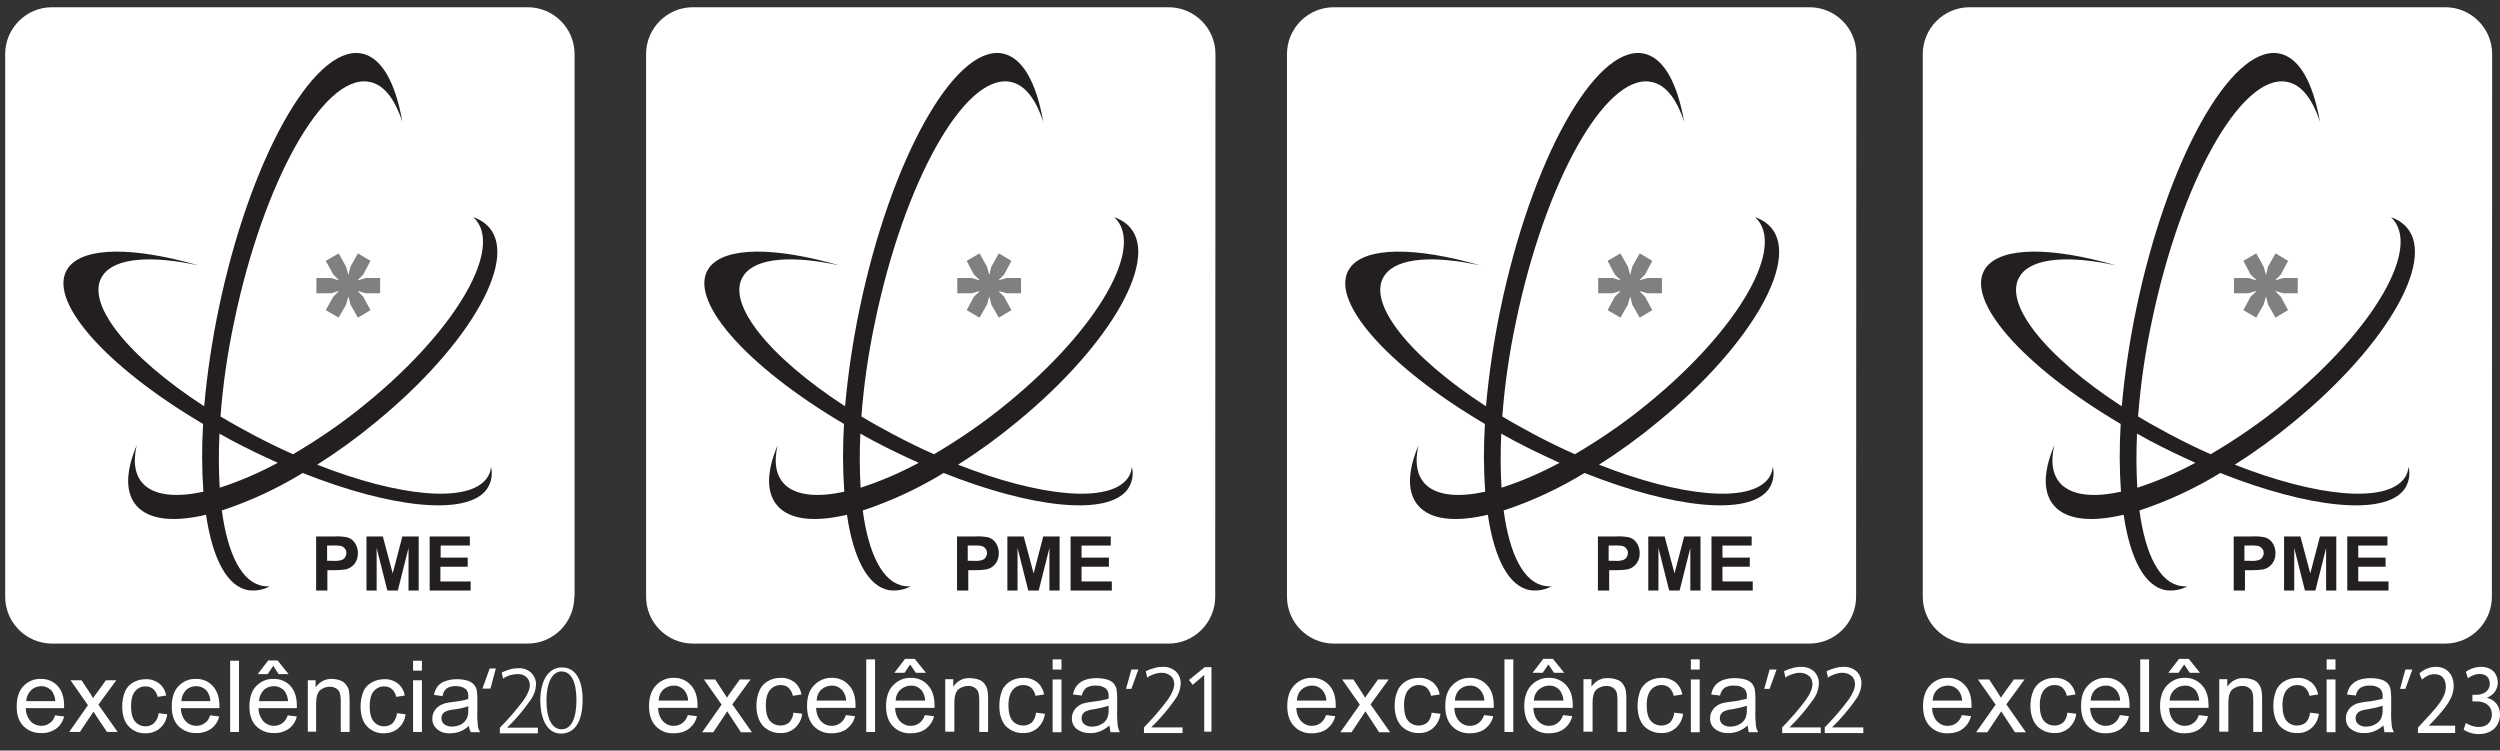 <?xml version="1.0" encoding="UTF-8"?>
<svg id="Layer_1" xmlns="http://www.w3.org/2000/svg" version="1.1" viewBox="0 0 933.452 280.237">
  <rect x="0" y="0" width="933.452" height="280.237" fill="#333333" stroke="none"/>
  <!-- Generator: Adobe Illustrator 29.0.1, SVG Export Plug-In . SVG Version: 2.1.0 Build 192)  -->
  <path d="M453.735,222.801c0,9.6-7.8,17.5-17.4,17.5h-177.6c-9.6,0-17.5-7.8-17.5-17.5h0V20.201c0-9.6,7.8-17.5,17.5-17.5h177.6c9.6,0,17.5,7.8,17.5,17.5l-.1,202.6Z" style="fill: #fff; fill-rule: evenodd;"/>
  <path d="M421.035,178.601c-7,9.5-33.1,6.8-63.3-5.1,7.6-4.8,14.9-10.1,21.9-15.9,35.8-29.3,54.2-62.4,41.2-73.8-1.4-1.2-3-2.1-4.8-2.7,11.7,10.7-5.9,41.6-39.6,69.2-8.7,7.2-18,13.6-27.7,19.3-5-2.2-10.1-4.7-15.2-7.4-4.1-2.2-8.1-4.4-11.9-6.7.9-11.9,2.6-23.7,5.1-35.4,10.8-52,33.2-92.2,50.1-89.6,5.6.8,9.8,6.2,12.7,15-2.6-14.9-7.9-24.4-15.6-25.6-17.8-2.7-41.5,40.1-53,95.5-2.5,12-4.3,24.1-5.4,36.3-28.8-18.7-45.1-39.1-37.7-49.1,4.7-6.4,18.1-7.3,35.6-3.5-23.9-6.9-42.7-7.1-48.6.8-8.6,11.6,13.5,36.7,50.3,58.4-.5,8.4-.5,16.9.1,25.3-9.7,2.1-17.4,1.5-21.8-2.3-3.7-3.3-4.6-8.5-3.1-15-4.4,10.4-4.4,18.8,1,23.6,5,4.4,13.8,4.9,24.9,2.3,2.4,16.4,7.9,27,16,28.2,2.7.3,5.5-.2,7.8-1.5-.8.1-1.6,0-2.4-.1-8-1.2-13.3-11.8-15.5-28.2,10.6-3.5,20.7-8.2,30.2-14,32.9,13.1,61.3,16.2,68.7,6.1,1.7-2.4,2.3-5.5,1.6-8.4-.2,1.6-.7,3.1-1.6,4.3ZM321.335,182.101c-.4-6.7-.4-13.5-.1-20.2,1.6.9,3.1,1.7,4.7,2.6,5.7,3,11.5,5.8,17.1,8.3-6.9,3.7-14.2,6.9-21.7,9.3Z" style="fill: #231f20;"/>
  <polygon points="365.735 118.601 368.535 113.701 369.335 110.801 369.435 110.801 370.135 113.701 372.935 118.601 377.635 115.801 374.935 110.801 372.935 108.801 373.035 108.701 375.835 109.501 381.235 109.501 381.235 103.801 375.835 103.801 373.035 104.601 372.935 104.501 374.935 102.501 377.635 97.401 372.935 94.601 370.135 99.601 369.435 102.501 369.335 102.501 368.535 99.601 365.735 94.601 360.935 97.401 363.635 102.501 365.735 104.501 365.535 104.601 362.835 103.801 357.435 103.801 357.435 109.501 362.835 109.501 365.535 108.701 365.735 108.801 363.635 110.801 360.935 115.801 365.735 118.601" style="fill: gray; fill-rule: evenodd;"/>
  <path d="M357.335,220.501v-20.2h6.6c1.6-.1,3.3,0,4.9.3,1.2.3,2.2,1,2.9,2,.8,1.1,1.2,2.5,1.2,3.9,0,1.1-.2,2.2-.7,3.1-.4.8-1,1.5-1.7,2-.6.5-1.4.8-2.1,1-1.4.2-2.8.3-4.2.3h-2.7v7.6l-4.2-0ZM361.335,203.701v5.7h2.2c1.1.1,2.2,0,3.2-.3.5-.2,1-.5,1.3-1s.5-1,.5-1.6c0-.7-.2-1.3-.7-1.8-.4-.5-1-.8-1.6-.9-1-.1-2-.2-2.9-.1l-2,0Z" style="fill: #231f20;"/>
  <path d="M376.135,220.501v-20.2h6.1l3.7,13.8,3.6-13.8h6.1v20.2h-3.8v-15.9l-4,15.9h-3.9l-4-15.9v15.9h-3.8Z" style="fill: #231f20;"/>
  <path d="M399.735,220.501v-20.2h15v3.4h-10.9v4.5h10.2v3.4h-10.2v5.5h11.3v3.4l-15.4 0Z" style="fill: #231f20;"/>
  <path d="M214.435,222.801c0,9.6-7.8,17.5-17.4,17.5H19.435c-9.6,0-17.5-7.8-17.5-17.5h0V20.201C1.935,10.601,9.735,2.701,19.435,2.701h177.6c9.6,0,17.5,7.8,17.5,17.5v202.6h-.1Z" style="fill: #fff; fill-rule: evenodd;"/>
  <path d="M181.735,178.601c-7,9.5-33.1,6.8-63.3-5.1,7.6-4.8,14.9-10.1,21.9-15.9,35.8-29.3,54.2-62.4,41.2-73.8-1.4-1.2-3-2.1-4.8-2.7,11.7,10.7-5.9,41.6-39.6,69.2-8.7,7.2-18,13.6-27.7,19.3-5-2.2-10.1-4.7-15.2-7.4-4.1-2.2-8.1-4.4-11.9-6.7.9-11.9,2.6-23.7,5.1-35.4,10.8-52,33.2-92.2,50.1-89.6,5.6.8,9.8,6.2,12.7,15-2.6-14.9-7.9-24.4-15.6-25.6-17.8-2.7-41.5,40.1-53,95.5-2.5,12-4.3,24.1-5.4,36.3-28.8-18.7-45.1-39.1-37.7-49.1,4.7-6.4,18.1-7.3,35.6-3.5-23.9-6.9-42.7-7.1-48.6.8-8.6,11.6,13.5,36.7,50.3,58.4-.5,8.4-.5,16.9.1,25.3-9.7,2.1-17.4,1.5-21.8-2.3-3.7-3.3-4.6-8.5-3.1-15-4.4,10.4-4.4,18.8,1,23.6,5,4.4,13.8,4.9,24.9,2.3,2.4,16.4,7.9,27,16,28.2,2.7.3,5.5-.2,7.8-1.5-.8.1-1.6,0-2.4-.1-8-1.2-13.3-11.8-15.5-28.2,10.6-3.5,20.7-8.2,30.2-14,32.9,13.1,61.3,16.2,68.7,6.1,1.7-2.4,2.3-5.5,1.6-8.4-.1,1.6-.7,3.1-1.6,4.3ZM82.035,182.101c-.4-6.7-.4-13.5-.1-20.2,1.6.9,3.1,1.7,4.7,2.6,5.7,3,11.5,5.8,17.1,8.3-6.9,3.7-14.2,6.9-21.7,9.3Z" style="fill: #231f20;"/>
  <polygon points="126.435 118.601 129.235 113.701 130.035 110.801 130.135 110.801 130.835 113.701 133.635 118.601 138.335 115.801 135.635 110.801 133.635 108.801 133.835 108.701 136.535 109.501 141.935 109.501 141.935 103.801 136.535 103.801 133.835 104.601 133.635 104.501 135.635 102.501 138.335 97.401 133.635 94.601 130.835 99.601 130.135 102.501 130.035 102.501 129.235 99.601 126.435 94.601 121.635 97.401 124.435 102.501 126.435 104.501 126.235 104.601 123.635 103.801 118.135 103.801 118.135 109.501 123.635 109.501 126.235 108.701 126.435 108.801 124.435 110.801 121.635 115.801 126.435 118.601" style="fill: gray; fill-rule: evenodd;"/>
  <path d="M118.035,220.501v-20.2h6.6c1.6-.1,3.3,0,4.9.3,1.2.3,2.2,1,2.9,2,.8,1.1,1.2,2.5,1.2,3.9,0,1.1-.2,2.2-.7,3.1-.4.8-1,1.5-1.7,2-.6.5-1.4.8-2.1,1-1.4.2-2.8.3-4.2.3h-2.7v7.6l-4.2-0ZM122.135,203.701v5.7h2.2c1.1.1,2.2,0,3.2-.3.5-.2,1-.5,1.3-1s.5-1,.5-1.6c0-.7-.2-1.3-.7-1.8-.4-.5-1-.8-1.6-.9-1-.1-2-.2-2.9-.1l-2,0Z" style="fill: #231f20;"/>
  <path d="M136.835,220.501v-20.2h6.1l3.7,13.8,3.6-13.8h6.1v20.2h-3.8v-15.9l-4,15.9h-3.9l-4-15.9v15.9h-3.8Z" style="fill: #231f20;"/>
  <path d="M160.435,220.501v-20.2h15v3.4h-10.9v4.5h10.1v3.4h-10.2v5.5h11.3v3.4l-15.3 0Z" style="fill: #231f20;"/>
  <path d="M256.835,267.001l3.4.4c-.4,1.9-1.5,3.5-3,4.7-1.6,1.2-3.6,1.7-5.6,1.7-2.6.1-5-.8-6.8-2.7-1.7-1.8-2.5-4.3-2.5-7.5,0-3.3.9-5.9,2.6-7.7,1.7-1.8,4.1-2.9,6.6-2.8,2.4-.1,4.8.9,6.4,2.7,1.7,1.8,2.5,4.3,2.5,7.6v.9h-14.7c0,1.8.6,3.6,1.8,5,1.1,1.1,2.5,1.8,4.1,1.7,1.1,0,2.2-.3,3.1-1,1-.7,1.7-1.8,2.1-3M245.935,261.601h11c0-1.3-.5-2.6-1.3-3.7-1-1.2-2.5-2-4.1-1.9-1.4,0-2.8.5-3.9,1.5-1.1,1.1-1.7,2.6-1.7,4.1" style="fill: #fff;"/>
  <path d="M262.235,273.301l7.2-10.2-6.6-9.4h4.2l3,4.6c.6.9,1,1.6,1.4,2.2.5-.8,1-1.5,1.5-2.2l3.3-4.6h4l-6.8,9.3,7.3,10.4h-4.1l-4-6.1-1.1-1.7-5.2,7.8h-4.1v-.1Z" style="fill: #fff;"/>
  <path d="M296.235,266.101l3.3.4c-.2,2-1.2,3.9-2.7,5.3-1.5,1.3-3.4,2-5.4,1.9-2.4.1-4.8-.9-6.5-2.6-1.6-1.8-2.5-4.3-2.5-7.6,0-1.9.3-3.8,1.1-5.6.6-1.5,1.8-2.8,3.2-3.6,1.4-.8,3-1.2,4.7-1.2,1.9-.1,3.7.5,5.2,1.6,1.4,1.2,2.3,2.8,2.6,4.6l-3.2.5c-.2-1.1-.8-2.2-1.6-3-.8-.7-1.8-1-2.8-1-1.6-.1-3.1.6-4.1,1.8-1,1.2-1.6,3.1-1.6,5.7s.5,4.6,1.5,5.8c1,1.2,2.4,1.8,4,1.8,1.2,0,2.4-.4,3.3-1.2.8-.9,1.4-2.2,1.5-3.6" style="fill: #fff;"/>
  <path d="M315.835,267.001l3.4.4c-.4,1.9-1.5,3.5-3,4.7-1.6,1.2-3.6,1.7-5.6,1.7-2.6.1-5-.8-6.8-2.7-1.7-1.8-2.5-4.3-2.5-7.5,0-3.3.8-5.9,2.6-7.7,1.7-1.8,4.1-2.9,6.6-2.8,2.4-.1,4.8.9,6.4,2.7,1.7,1.8,2.5,4.3,2.5,7.6v.9h-14.7c0,1.8.6,3.6,1.8,5,1.1,1.1,2.6,1.8,4.1,1.7,1.1,0,2.2-.3,3.1-1,1-.7,1.7-1.8,2.1-3M304.935,261.601h11c0-1.3-.5-2.6-1.3-3.7-1-1.2-2.5-2-4.1-1.9-1.4,0-2.8.5-3.9,1.5-1.1,1.1-1.7,2.6-1.7,4.1" style="fill: #fff;"/>
  <rect x="323.435" y="246.201" width="3.3" height="27.1" style="fill: #fff;"/>
  <path d="M345.335,267.001l3.4.4c-.4,1.9-1.5,3.5-3,4.7-1.6,1.2-3.6,1.7-5.6,1.7-2.6.1-5-.8-6.8-2.7-1.7-1.8-2.5-4.3-2.5-7.5,0-3.3.9-5.9,2.6-7.7,1.7-1.8,4.1-2.9,6.6-2.8,2.4-.1,4.8.9,6.4,2.7,1.7,1.8,2.5,4.3,2.5,7.6v.9h-14.7c0,1.8.6,3.6,1.8,5,1.1,1.1,2.6,1.8,4.1,1.7,1.1,0,2.2-.3,3.1-1,1-.7,1.7-1.8,2.1-3M339.835,248.101l-2.1,3.1h-3.8l4-5.2h3.6l4.2,5.2h-3.8l-2.1-3.1ZM334.435,261.601h11c0-1.3-.5-2.6-1.2-3.7-1-1.2-2.5-2-4.1-1.9-1.4,0-2.8.5-3.9,1.5-1.2,1.1-1.8,2.6-1.8,4.1" style="fill: #fff;"/>
  <path d="M352.935,273.301v-19.7h3v2.8c1.4-2.1,3.7-3.4,6.3-3.2,1.1,0,2.2.2,3.3.6.9.3,1.7.9,2.2,1.7.5.7.9,1.6,1,2.5.2,1.1.2,2.2.2,3.2v12.1h-3.3v-12c0-1-.1-2.1-.4-3-.3-.7-.8-1.2-1.4-1.6-.7-.4-1.5-.6-2.3-.6-1.3,0-2.7.5-3.7,1.3-1,.9-1.5,2.6-1.5,5.1v10.7h-3.4v.1Z" style="fill: #fff;"/>
  <path d="M386.835,266.101l3.3.4c-.2,2-1.2,3.9-2.7,5.3-1.5,1.3-3.4,2-5.4,1.9-2.4.1-4.8-.9-6.5-2.6-1.6-1.8-2.4-4.3-2.4-7.6,0-1.9.3-3.8,1-5.6.6-1.5,1.8-2.8,3.2-3.6,1.4-.8,3.1-1.2,4.7-1.2,1.9-.1,3.7.5,5.2,1.6,1.4,1.2,2.3,2.8,2.6,4.6l-3.2.5c-.2-1.1-.8-2.2-1.6-3-.8-.7-1.8-1-2.8-1-1.6-.1-3.1.6-4.1,1.8-1,1.2-1.6,3.1-1.6,5.7s.5,4.6,1.5,5.8c1,1.2,2.4,1.8,4,1.8,1.2,0,2.4-.4,3.3-1.2.8-.9,1.4-2.2,1.5-3.6" style="fill: #fff;"/>
  <path d="M393.035,246.201h3.3v3.8h-3.3v-3.8ZM393.035,253.701h3.3v19.7h-3.3v-19.7Z" style="fill: #fff;"/>
  <path d="M414.235,270.901c-1.1.9-2.3,1.7-3.6,2.2-1.2.4-2.4.7-3.7.6-1.8.1-3.6-.5-5-1.6-1.2-1-1.8-2.5-1.7-4,0-.9.2-1.8.7-2.6.4-.8,1-1.4,1.7-1.9s1.5-.9,2.4-1.1c1-.2,2-.4,3-.5,2-.2,4-.6,5.9-1.1v-.9c.1-1-.2-2.1-1-2.9-1.1-.8-2.4-1.2-3.8-1.1-1.2-.1-2.4.2-3.5.8-.9.7-1.5,1.8-1.7,2.9l-3.3-.4c.2-1.2.7-2.4,1.5-3.4.8-.9,1.8-1.6,2.9-2,1.4-.5,2.9-.7,4.5-.7,1.4,0,2.8.2,4.1.6.9.3,1.7.8,2.3,1.5.5.7.9,1.4,1,2.3.1,1,.2,2.1.2,3.1v4.4c-.1,2,0,3.9.2,5.9.1.8.4,1.6.8,2.4h-3.5c-.1-.8-.3-1.7-.4-2.5M413.935,263.501c-1.8.6-3.6,1-5.4,1.3-1,.1-2,.3-2.9.7-1.1.4-1.8,1.5-1.8,2.7,0,.9.4,1.7,1,2.2.8.6,1.9,1,3,.9,1.2,0,2.4-.3,3.4-.9,1-.5,1.7-1.3,2.2-2.3.4-1.1.6-2.2.5-3.3l-0-1.3Z" style="fill: #fff;"/>
  <polygon points="422.435 250.001 425.035 250.001 422.435 257.201 420.435 257.201 422.435 250.001" style="fill: #fff;"/>
  <path d="M429.835,271.601h11.7v2.1h-14.4v-2.1c3.2-3.3,6.3-6.8,9-10.5,1.6-2.3,2.3-4.2,2.3-5.7,0-1.1-.4-2.3-1.3-3-.9-.8-2.1-1.2-3.4-1.2-1,0-1.9.2-2.8.5s-1.8.7-2.6,1.3l-.5-2.4c1-.5,2.1-.9,3.3-1.2,1-.3,2-.4,3-.4,1.8-.1,3.5.5,4.9,1.7,1.2,1.2,1.9,2.9,1.8,4.6-.1,2.2-.9,4.3-2.2,6-2.6,3.7-5.6,7.2-8.8,10.3Z" style="fill: #fff;"/>
  <path d="M189.335,271.701h11.5v2.1h-14.2v-2.1c3.2-3.2,6.2-6.7,8.9-10.3,1.5-2.2,2.3-4.1,2.3-5.6,0-1.1-.4-2.2-1.3-3-.9-.8-2.1-1.2-3.3-1.1-.9,0-1.9.2-2.8.4-.9.3-1.8.7-2.6,1.3l-.5-2.3c1-.5,2.1-.9,3.2-1.2,1-.3,2-.4,3-.4,1.8-.1,3.5.5,4.8,1.7,1.2,1.2,1.9,2.8,1.8,4.5-.1,2.1-.9,4.2-2.2,5.9-2.5,3.6-5.4,7-8.6,10.1Z" style="fill: #fff;"/>
  <path d="M20.535,267.101l3.4.4c-.4,1.8-1.5,3.5-3,4.6-1.6,1.1-3.6,1.7-5.5,1.6-2.5.1-4.9-.8-6.7-2.6-1.7-1.7-2.5-4.2-2.5-7.3,0-3.3.8-5.8,2.5-7.6s4-2.8,6.5-2.7c2.4-.1,4.7.9,6.3,2.6,1.6,1.8,2.4,4.2,2.4,7.4v.9h-14.3c0,1.8.6,3.5,1.8,4.9,1,1.1,2.5,1.7,4,1.7,1.1,0,2.2-.3,3.1-1,1-.6,1.7-1.7,2-2.9M9.835,261.801h10.8c0-1.3-.5-2.6-1.2-3.7-1-1.2-2.5-1.9-4-1.9-1.4,0-2.8.5-3.8,1.5-1.2,1.2-1.8,2.6-1.8,4.1" style="fill: #fff;"/>
  <path d="M25.835,273.301l7-10-6.5-9.3h4.1l3,4.5c.6.9,1,1.6,1.3,2.2.5-.8,1-1.5,1.5-2.1l3.3-4.6h3.9l-6.7,9.1,7.2,10.2h-4l-4-6-1-1.6-5.1,7.6h-4Z" style="fill: #fff;"/>
  <path d="M59.235,266.301l3.2.4c-.2,2-1.2,3.9-2.7,5.2-1.5,1.3-3.4,1.9-5.3,1.9-2.4.1-4.7-.8-6.4-2.6-1.6-1.7-2.4-4.2-2.4-7.4,0-1.9.3-3.7,1-5.5.6-1.5,1.7-2.7,3.1-3.5,1.4-.8,3-1.2,4.6-1.2,1.8-.1,3.7.5,5.1,1.6,1.4,1.1,2.3,2.7,2.6,4.5l-3.2.5c-.2-1.1-.8-2.2-1.6-2.9-.8-.7-1.8-1-2.8-1-1.5-.1-3,.6-4,1.8-1,1.2-1.5,3.1-1.5,5.6,0,2.6.5,4.5,1.5,5.7s2.4,1.8,3.9,1.8c1.2,0,2.3-.4,3.2-1.2,1-1.1,1.6-2.4,1.7-3.7" style="fill: #fff;"/>
  <path d="M78.435,267.101l3.4.4c-.4,1.8-1.5,3.5-3,4.6-1.6,1.1-3.6,1.7-5.5,1.6-2.5.1-4.9-.8-6.7-2.6-1.7-1.7-2.5-4.2-2.5-7.3,0-3.3.8-5.8,2.5-7.6s4-2.8,6.5-2.7c2.4-.1,4.7.9,6.3,2.6,1.6,1.8,2.5,4.2,2.5,7.4v.9h-14.4c0,1.8.6,3.5,1.8,4.9,1,1.1,2.5,1.7,4,1.7,1.1,0,2.2-.3,3.1-1,1-.6,1.7-1.7,2-2.9M67.735,261.801h10.8c0-1.3-.5-2.6-1.2-3.7-1-1.2-2.5-1.9-4.1-1.9-1.4,0-2.8.5-3.8,1.5-1.1,1.2-1.7,2.6-1.7,4.1" style="fill: #fff;"/>
  <rect x="85.935" y="246.701" width="3.3" height="26.6" style="fill: #fff;"/>
  <path d="M107.435,267.101l3.4.4c-.4,1.8-1.5,3.5-3,4.6-1.6,1.1-3.6,1.7-5.5,1.6-2.5.1-4.9-.8-6.7-2.6-1.7-1.7-2.5-4.2-2.5-7.3,0-3.3.8-5.8,2.5-7.6s4-2.8,6.5-2.7c2.4-.1,4.7.9,6.3,2.6,1.6,1.8,2.4,4.2,2.4,7.4v.9h-14.3c0,1.8.6,3.5,1.8,4.9,1,1.1,2.5,1.7,4,1.7,1.1,0,2.2-.3,3.1-1,.9-.6,1.6-1.7,2-2.9M102.035,248.601l-2.1,3.1h-3.7l3.9-5.1h3.5l4.1,5.1h-3.7l-2-3.1ZM96.735,261.801h10.8c0-1.3-.5-2.6-1.2-3.7-1-1.2-2.5-1.9-4.1-1.9-1.4,0-2.8.5-3.8,1.5-1.1,1.2-1.7,2.6-1.7,4.1" style="fill: #fff;"/>
  <path d="M114.935,273.301v-19.3h2.9v2.7c1.3-2.1,3.7-3.3,6.1-3.2,1.1,0,2.2.2,3.2.6.9.3,1.6.9,2.2,1.7.5.7.9,1.5,1,2.4.1,1.1.2,2.1.2,3.2v11.9h-3.3v-11.7c0-1-.1-2-.4-3-.3-.7-.7-1.2-1.4-1.6-.7-.4-1.5-.6-2.3-.6-1.3,0-2.6.5-3.6,1.3-1,.9-1.5,2.6-1.5,5v10.5h-3.1v.1Z" style="fill: #fff;"/>
  <path d="M148.235,266.301l3.2.4c-.2,2-1.2,3.9-2.7,5.2-1.5,1.3-3.4,1.9-5.3,1.9-2.4.1-4.7-.8-6.4-2.6-1.6-1.7-2.4-4.2-2.4-7.4,0-1.9.3-3.7,1-5.5.6-1.5,1.7-2.7,3.2-3.5,1.4-.8,3-1.2,4.6-1.2,1.8-.1,3.7.5,5.1,1.6,1.4,1.1,2.3,2.7,2.6,4.5l-3.2.5c-.2-1.1-.8-2.2-1.6-2.9-.8-.7-1.8-1-2.8-1-1.5-.1-3,.6-4,1.8-1,1.2-1.5,3.1-1.5,5.6,0,2.6.5,4.5,1.5,5.7s2.4,1.8,3.9,1.8c1.2,0,2.3-.4,3.2-1.2.9-1.1,1.5-2.4,1.6-3.7" style="fill: #fff;"/>
  <path d="M154.235,246.701h3.3v3.7h-3.3v-3.7ZM154.235,254.001h3.3v19.3h-3.3v-19.3Z" style="fill: #fff;"/>
  <path d="M175.135,271.001c-1,.9-2.2,1.7-3.5,2.2-1.2.4-2.4.6-3.6.6-1.8.1-3.5-.4-4.9-1.6-1.1-1-1.8-2.4-1.7-4,0-.9.2-1.8.7-2.6.4-.8,1-1.4,1.7-1.9s1.5-.8,2.3-1.1c1-.2,1.9-.4,2.9-.5,2-.2,3.9-.5,5.8-1.1v-.9c.1-1-.2-2.1-.9-2.8-1.1-.8-2.4-1.2-3.7-1.1-1.2-.1-2.4.2-3.4.8-.9.7-1.4,1.7-1.6,2.9l-3.2-.4c.2-1.2.7-2.3,1.4-3.3.8-.9,1.8-1.6,2.9-1.9,1.4-.5,2.9-.7,4.4-.7,1.4,0,2.7.2,4,.6.9.3,1.7.8,2.3,1.5.5.6.9,1.4,1,2.2.1,1.0.2,2.0.2,3v4.4c-.1,1.9,0,3.9.2,5.8.1.8.4,1.6.8,2.3h-3.4c-.5-.8-.7-1.6-.7-2.4M174.835,263.701c-1.7.6-3.5,1-5.4,1.2-1,.1-1.9.3-2.9.7-1.1.4-1.8,1.5-1.7,2.6,0,.8.3,1.6,1,2.2.8.6,1.9.9,2.9.9,1.2,0,2.3-.3,3.4-.8.9-.5,1.7-1.3,2.2-2.3.4-1,.6-2.2.5-3.3v-1.2Z" style="fill: #fff;"/>
  <polygon points="182.835 249.601 180.135 257.101 183.135 257.101 185.135 249.601 182.835 249.601" style="fill: #fff;"/>
  <polygon points="452.335 273.201 452.335 249.101 449.835 249.101 443.935 253.901 445.335 255.701 449.635 252.001 449.635 273.201 452.335 273.201" style="fill: #fff;"/>
  <path d="M693.035,222.801c0,9.6-7.8,17.5-17.4,17.5h-177.6c-9.6,0-17.5-7.8-17.5-17.5h0V20.201c0-9.6,7.8-17.5,17.5-17.5h177.6c9.6,0,17.5,7.8,17.5,17.5l-.1,202.6Z" style="fill: #fff; fill-rule: evenodd;"/>
  <path d="M660.335,178.601c-7,9.5-33.1,6.8-63.3-5.1,7.6-4.8,14.9-10.1,21.9-15.9,35.8-29.3,54.2-62.4,41.2-73.8-1.4-1.2-3-2.1-4.8-2.7,11.7,10.7-5.9,41.6-39.6,69.2-8.7,7.2-18,13.6-27.7,19.3-5-2.2-10.1-4.7-15.2-7.4-4.1-2.2-8.1-4.4-11.9-6.7.9-11.9,2.6-23.7,5.1-35.4,10.8-52,33.2-92.2,50.1-89.6,5.6.8,9.8,6.2,12.7,15-2.6-14.9-7.9-24.4-15.6-25.6-17.8-2.7-41.5,40.1-53,95.5-2.5,12-4.3,24.1-5.4,36.3-28.8-18.7-45.1-39.1-37.7-49.1,4.7-6.4,18.1-7.3,35.6-3.5-23.9-6.9-42.7-7.1-48.6.8-8.6,11.6,13.5,36.7,50.3,58.4-.5,8.4-.5,16.9.1,25.3-9.7,2.1-17.4,1.5-21.8-2.3-3.7-3.3-4.6-8.5-3.1-15-4.4,10.4-4.4,18.8,1,23.6,5,4.4,13.8,4.9,24.9,2.3,2.4,16.4,7.9,27,16,28.2,2.7.3,5.5-.2,7.8-1.5-.8.1-1.6,0-2.4-.1-8-1.2-13.3-11.8-15.5-28.2,10.6-3.5,20.7-8.2,30.2-14,32.9,13.1,61.3,16.2,68.7,6.1,1.7-2.4,2.3-5.5,1.6-8.4-.2,1.6-.7,3.1-1.6,4.3ZM560.635,182.101c-.4-6.7-.4-13.5-.1-20.2,1.6.9,3.1,1.7,4.7,2.6,5.7,3,11.5,5.8,17.1,8.3-6.9,3.7-14.2,6.9-21.7,9.3Z" style="fill: #231f20;"/>
  <polygon points="605.035 118.601 607.835 113.701 608.635 110.801 608.735 110.801 609.435 113.701 612.235 118.601 616.935 115.801 614.235 110.801 612.235 108.801 612.335 108.701 615.135 109.501 620.535 109.501 620.535 103.801 615.135 103.801 612.335 104.601 612.235 104.501 614.235 102.501 616.935 97.401 612.235 94.601 609.435 99.601 608.735 102.501 608.635 102.501 607.835 99.601 605.035 94.601 600.235 97.401 602.935 102.501 605.035 104.501 604.835 104.601 602.135 103.801 596.735 103.801 596.735 109.501 602.135 109.501 604.835 108.701 605.035 108.801 602.935 110.801 600.235 115.801 605.035 118.601" style="fill: gray; fill-rule: evenodd;"/>
  <path d="M596.635,220.501v-20.2h6.6c1.6-.1,3.3,0,4.9.3,1.2.3,2.2,1,2.9,2,.8,1.1,1.2,2.5,1.2,3.9,0,1.1-.2,2.2-.7,3.1-.4.8-1,1.5-1.7,2-.6.5-1.4.8-2.1,1-1.4.2-2.8.3-4.2.3h-2.7v7.6l-4.2-0ZM600.635,203.701v5.7h2.2c1.1.1,2.2,0,3.2-.3.5-.2,1-.5,1.3-1s.5-1,.5-1.6c0-.7-.2-1.3-.7-1.8-.4-.5-1-.8-1.6-.9-1-.1-2-.2-2.9-.1l-2,0Z" style="fill: #231f20;"/>
  <path d="M615.435,220.501v-20.2h6.1l3.7,13.8,3.6-13.8h6.1v20.2h-3.8v-15.9l-4,15.9h-3.9l-4-15.9v15.9h-3.8Z" style="fill: #231f20;"/>
  <path d="M639.035,220.501v-20.2h15v3.4h-10.9v4.5h10.2v3.4h-10.2v5.5h11.3v3.4l-15.4 0Z" style="fill: #231f20;"/>
  <path d="M495.135,267.001l3.4.4c-.4,1.9-1.5,3.5-3,4.7-1.6,1.2-3.6,1.7-5.6,1.7-2.6.1-5-.8-6.8-2.7-1.7-1.8-2.5-4.3-2.5-7.5,0-3.3.9-5.9,2.6-7.7,1.7-1.8,4.1-2.9,6.6-2.8,2.4-.1,4.8.9,6.4,2.7,1.7,1.8,2.5,4.3,2.5,7.6v.9h-14.7c0,1.8.6,3.6,1.8,5,1.1,1.1,2.5,1.8,4.1,1.7,1.1,0,2.2-.3,3.1-1,1-.7,1.7-1.8,2.1-3M484.235,261.601h11c0-1.3-.5-2.6-1.3-3.7-1-1.2-2.5-2-4.1-1.9-1.4,0-2.8.5-3.9,1.5-1.1,1.1-1.7,2.6-1.7,4.1" style="fill: #fff;"/>
  <path d="M500.535,273.301l7.2-10.2-6.6-9.4h4.2l3,4.6c.6.9,1,1.6,1.4,2.2.5-.8,1-1.5,1.5-2.2l3.3-4.6h4l-6.8,9.3,7.3,10.4h-4.1l-4-6.1-1.1-1.7-5.2,7.8h-4.1v-.1Z" style="fill: #fff;"/>
  <path d="M534.535,266.101l3.3.4c-.2,2-1.2,3.9-2.7,5.3-1.5,1.3-3.4,2-5.4,1.9-2.4.1-4.8-.9-6.5-2.6-1.6-1.8-2.5-4.3-2.5-7.6,0-1.9.3-3.8,1.1-5.6.6-1.5,1.8-2.8,3.2-3.6s3-1.2,4.7-1.2c1.9-.1,3.7.5,5.2,1.6,1.4,1.2,2.3,2.8,2.6,4.6l-3.2.5c-.2-1.1-.8-2.2-1.6-3-.8-.7-1.8-1-2.8-1-1.6-.1-3.1.6-4.1,1.8-1,1.2-1.6,3.1-1.6,5.7s.5,4.6,1.5,5.8c1,1.2,2.4,1.8,4,1.8,1.2,0,2.4-.4,3.3-1.2.8-.9,1.4-2.2,1.5-3.6" style="fill: #fff;"/>
  <path d="M554.135,267.001l3.4.4c-.4,1.9-1.5,3.5-3,4.7-1.6,1.2-3.6,1.7-5.6,1.7-2.6.1-5-.8-6.8-2.7-1.7-1.8-2.5-4.3-2.5-7.5,0-3.3.8-5.9,2.6-7.7,1.7-1.8,4.1-2.9,6.6-2.8,2.4-.1,4.8.9,6.4,2.7,1.7,1.8,2.5,4.3,2.5,7.6v.9h-14.7c0,1.8.6,3.6,1.8,5,1.1,1.1,2.6,1.8,4.1,1.7,1.1,0,2.2-.3,3.1-1,1-.7,1.7-1.8,2.1-3M543.235,261.601h11c0-1.3-.5-2.6-1.3-3.7-1-1.2-2.5-2-4.1-1.9-1.4,0-2.8.5-3.9,1.5-1.1,1.1-1.7,2.6-1.7,4.1" style="fill: #fff;"/>
  <rect x="561.735" y="246.201" width="3.3" height="27.1" style="fill: #fff;"/>
  <path d="M583.635,267.001l3.4.4c-.4,1.9-1.5,3.5-3,4.7-1.6,1.2-3.6,1.7-5.6,1.7-2.6.1-5-.8-6.8-2.7-1.7-1.8-2.5-4.3-2.5-7.5,0-3.3.9-5.9,2.6-7.7,1.7-1.8,4.1-2.9,6.6-2.8,2.4-.1,4.8.9,6.4,2.7,1.7,1.8,2.5,4.3,2.5,7.6v.9h-14.7c0,1.8.6,3.6,1.8,5,1.1,1.1,2.6,1.8,4.1,1.7,1.1,0,2.2-.3,3.1-1,1-.7,1.7-1.8,2.1-3M578.135,248.101l-2.1,3.1h-3.8l4-5.2h3.6l4.2,5.2h-3.8l-2.1-3.1ZM572.735,261.601h11c0-1.3-.5-2.6-1.2-3.7-1-1.2-2.5-2-4.1-1.9-1.4,0-2.8.5-3.9,1.5-1.2,1.1-1.8,2.6-1.8,4.1" style="fill: #fff;"/>
  <path d="M591.235,273.301v-19.7h3v2.8c1.4-2.1,3.7-3.4,6.3-3.2,1.1,0,2.2.2,3.3.6.9.3,1.7.9,2.2,1.7.5.7.9,1.6,1,2.5.2,1.1.2,2.2.2,3.2v12.1h-3.3v-12c0-1-.1-2.1-.4-3-.3-.7-.8-1.2-1.4-1.6-.7-.4-1.5-.6-2.3-.6-1.3,0-2.7.5-3.7,1.3-1,.9-1.5,2.6-1.5,5.1v10.7h-3.4v.1Z" style="fill: #fff;"/>
  <path d="M625.135,266.101l3.3.4c-.2,2-1.2,3.9-2.7,5.3-1.5,1.3-3.4,2-5.4,1.9-2.4.1-4.8-.9-6.5-2.6-1.6-1.8-2.4-4.3-2.4-7.6,0-1.9.3-3.8,1-5.6.6-1.5,1.8-2.8,3.2-3.6,1.4-.8,3.1-1.2,4.7-1.2,1.9-.1,3.7.5,5.2,1.6,1.4,1.2,2.3,2.8,2.6,4.6l-3.2.5c-.2-1.1-.8-2.2-1.6-3-.8-.7-1.8-1-2.8-1-1.6-.1-3.1.6-4.1,1.8-1,1.2-1.6,3.1-1.6,5.7s.5,4.6,1.5,5.8c1,1.2,2.4,1.8,4,1.8,1.2,0,2.4-.4,3.3-1.2.8-.9,1.4-2.2,1.5-3.6" style="fill: #fff;"/>
  <path d="M631.335,246.201h3.3v3.8h-3.3v-3.8ZM631.335,253.701h3.3v19.7h-3.3v-19.7Z" style="fill: #fff;"/>
  <path d="M652.535,270.901c-1.1.9-2.3,1.7-3.6,2.2-1.2.4-2.4.7-3.7.6-1.8.1-3.6-.5-5-1.6-1.2-1-1.8-2.5-1.7-4,0-.9.2-1.8.7-2.6.4-.8,1-1.4,1.7-1.9s1.5-.9,2.4-1.1c1-.2,2-.4,3-.5,2-.2,4-.6,5.9-1.1v-.9c.1-1-.2-2.1-1-2.9-1.1-.8-2.4-1.2-3.8-1.1-1.2-.1-2.4.2-3.5.8-.9.7-1.5,1.8-1.7,2.9l-3.3-.4c.2-1.2.7-2.4,1.5-3.4.8-.9,1.8-1.6,2.9-2,1.4-.5,2.9-.7,4.5-.7,1.4,0,2.8.2,4.1.6.9.3,1.7.8,2.3,1.5.5.7.9,1.4,1,2.3.1,1,.2,2.1.2,3.1v4.4c-.1,2,0,3.9.2,5.9.1.8.4,1.6.8,2.4h-3.5c-.1-.8-.3-1.7-.4-2.5M652.235,263.501c-1.8.6-3.6,1-5.4,1.3-1,.1-2,.3-2.9.7-1.1.4-1.8,1.5-1.8,2.7,0,.9.4,1.7,1,2.2.8.6,1.9,1,3,.9,1.2,0,2.4-.3,3.4-.9,1-.5,1.7-1.3,2.2-2.3.4-1.1.6-2.2.5-3.3v-1.3Z" style="fill: #fff;"/>
  <polygon points="660.735 250.001 663.335 250.001 660.735 257.201 658.735 257.201 660.735 250.001" style="fill: #fff;"/>
  <path d="M668.135,271.601h11.7v2.1h-14.4v-2.1c3.2-3.3,6.3-6.8,9-10.5,1.6-2.3,2.3-4.2,2.3-5.7,0-1.1-.4-2.3-1.3-3-.9-.8-2.1-1.2-3.4-1.2-1,0-1.9.2-2.8.5-.9.3-1.8.7-2.6,1.3l-.5-2.4c1-.5,2.1-.9,3.3-1.2,1-.3,2-.4,3-.4,1.8-.1,3.5.5,4.9,1.7,1.2,1.2,1.9,2.9,1.8,4.6-.1,2.2-.9,4.3-2.2,6-2.6,3.7-5.6,7.2-8.8,10.3Z" style="fill: #fff;"/>
  <path d="M684.026,271.601h11.7v2.1h-14.4v-2.1c3.2-3.3,6.3-6.8,9-10.5,1.6-2.3,2.3-4.2,2.3-5.7,0-1.1-.4-2.3-1.3-3-.9-.8-2.1-1.2-3.4-1.2-1,0-1.9.2-2.8.5-.9.3-1.8.7-2.6,1.3l-.5-2.4c1-.5,2.1-.9,3.3-1.2,1-.3,2-.4,3-.4,1.8-.1,3.5.5,4.9,1.7,1.2,1.2,1.9,2.9,1.8,4.6-.1,2.2-.9,4.3-2.2,6-2.6,3.7-5.6,7.2-8.8,10.3Z" style="fill: #fff;"/>
  <path d="M930.425,222.801c0,9.6-7.8,17.5-17.4,17.5h-177.6c-9.6,0-17.5-7.8-17.5-17.5h0V20.201c0-9.6,7.8-17.5,17.5-17.5h177.6c9.6,0,17.5,7.8,17.5,17.5l-.1,202.6Z" style="fill: #fff; fill-rule: evenodd;"/>
  <path d="M897.725,178.601c-7,9.5-33.1,6.8-63.3-5.1,7.6-4.8,14.9-10.1,21.9-15.9,35.8-29.3,54.2-62.4,41.2-73.8-1.4-1.2-3-2.1-4.8-2.7,11.7,10.7-5.9,41.6-39.6,69.2-8.7,7.2-18,13.6-27.7,19.3-5-2.2-10.1-4.7-15.2-7.4-4.1-2.2-8.1-4.4-11.9-6.7.9-11.9,2.6-23.7,5.1-35.4,10.8-52,33.2-92.2,50.1-89.6,5.6.8,9.8,6.2,12.7,15-2.6-14.9-7.9-24.4-15.6-25.6-17.8-2.7-41.5,40.1-53,95.5-2.5,12-4.3,24.1-5.4,36.3-28.8-18.7-45.1-39.1-37.7-49.1,4.7-6.4,18.1-7.3,35.6-3.5-23.9-6.9-42.7-7.1-48.6.8-8.6,11.6,13.5,36.7,50.3,58.4-.5,8.4-.5,16.9.1,25.3-9.7,2.1-17.4,1.5-21.8-2.3-3.7-3.3-4.6-8.5-3.1-15-4.4,10.4-4.4,18.8,1,23.6,5,4.4,13.8,4.9,24.9,2.3,2.4,16.4,7.9,27,16,28.2,2.7.3,5.5-.2,7.8-1.5-.8.1-1.6,0-2.4-.1-8-1.2-13.3-11.8-15.5-28.2,10.6-3.5,20.7-8.2,30.2-14,32.9,13.1,61.3,16.2,68.7,6.1,1.7-2.4,2.3-5.5,1.6-8.4-.2,1.6-.7,3.1-1.6,4.3ZM798.025,182.101c-.4-6.7-.4-13.5-.1-20.2,1.6.9,3.1,1.7,4.7,2.6,5.7,3,11.5,5.8,17.1,8.3-6.9,3.7-14.2,6.9-21.7,9.3Z" style="fill: #231f20;"/>
  <polygon points="842.425 118.601 845.225 113.701 846.025 110.801 846.125 110.801 846.825 113.701 849.625 118.601 854.325 115.801 851.625 110.801 849.625 108.801 849.725 108.701 852.525 109.501 857.925 109.501 857.925 103.801 852.525 103.801 849.725 104.601 849.625 104.501 851.625 102.501 854.325 97.401 849.625 94.601 846.825 99.601 846.125 102.501 846.025 102.501 845.225 99.601 842.425 94.601 837.625 97.401 840.325 102.501 842.425 104.501 842.225 104.601 839.525 103.801 834.125 103.801 834.125 109.501 839.525 109.501 842.225 108.701 842.425 108.801 840.325 110.801 837.625 115.801 842.425 118.601" style="fill: gray; fill-rule: evenodd;"/>
  <path d="M834.025,220.501v-20.2h6.6c1.6-.1,3.3,0,4.9.3,1.2.3,2.2,1,2.9,2,.8,1.1,1.2,2.5,1.2,3.9,0,1.1-.2,2.2-.7,3.1-.4.8-1,1.5-1.7,2-.6.5-1.4.8-2.1,1-1.4.2-2.8.3-4.2.3h-2.7v7.6l-4.2-0ZM838.025,203.701v5.7h2.2c1.1.1,2.2,0,3.2-.3.5-.2,1-.5,1.3-1s.5-1,.5-1.6c0-.7-.2-1.3-.7-1.8-.4-.5-1-.8-1.6-.9-1-.1-2-.2-2.9-.1l-2,0Z" style="fill: #231f20;"/>
  <path d="M852.825,220.501v-20.2h6.1l3.7,13.8,3.6-13.8h6.1v20.2h-3.8v-15.9l-4,15.9h-3.9l-4-15.9v15.9h-3.8Z" style="fill: #231f20;"/>
  <path d="M876.425,220.501v-20.2h15v3.4h-10.9v4.5h10.2v3.4h-10.2v5.5h11.3v3.4l-15.4 0Z" style="fill: #231f20;"/>
  <path d="M732.525,267.001l3.4.4c-.4,1.9-1.5,3.5-3,4.7-1.6,1.2-3.6,1.7-5.6,1.7-2.6.1-5-.8-6.8-2.7-1.7-1.8-2.5-4.3-2.5-7.5,0-3.3.9-5.9,2.6-7.7,1.7-1.8,4.1-2.9,6.6-2.8,2.4-.1,4.8.9,6.4,2.7,1.7,1.8,2.5,4.3,2.5,7.6v.9h-14.7c0,1.8.6,3.6,1.8,5,1.1,1.1,2.5,1.8,4.1,1.7,1.1,0,2.2-.3,3.1-1,1-.7,1.7-1.8,2.1-3M721.625,261.601h11c0-1.3-.5-2.6-1.3-3.7-1-1.2-2.5-2-4.1-1.9-1.4,0-2.8.5-3.9,1.5-1.1,1.1-1.7,2.6-1.7,4.1" style="fill: #fff;"/>
  <path d="M737.925,273.301l7.2-10.2-6.6-9.4h4.2l3,4.6c.6.9,1,1.6,1.4,2.2.5-.8,1-1.5,1.5-2.2l3.3-4.6h4l-6.8,9.3,7.3,10.4h-4.1l-4-6.1-1.1-1.7-5.2,7.8h-4.1v-.1Z" style="fill: #fff;"/>
  <path d="M771.925,266.101l3.3.4c-.2,2-1.2,3.9-2.7,5.3-1.5,1.3-3.4,2-5.4,1.9-2.4.1-4.8-.9-6.5-2.6-1.6-1.8-2.5-4.3-2.5-7.6,0-1.9.3-3.8,1.1-5.6.6-1.5,1.8-2.8,3.2-3.6s3-1.2,4.7-1.2c1.9-.1,3.7.5,5.2,1.6,1.4,1.2,2.3,2.8,2.6,4.6l-3.2.5c-.2-1.1-.8-2.2-1.6-3-.8-.7-1.8-1-2.8-1-1.6-.1-3.1.6-4.1,1.8-1,1.2-1.6,3.1-1.6,5.7s.5,4.6,1.5,5.8c1,1.2,2.4,1.8,4,1.8,1.2,0,2.4-.4,3.3-1.2.8-.9,1.4-2.2,1.5-3.6" style="fill: #fff;"/>
  <path d="M791.525,267.001l3.4.4c-.4,1.9-1.5,3.5-3,4.7-1.6,1.2-3.6,1.7-5.6,1.7-2.6.1-5-.8-6.8-2.7-1.7-1.8-2.5-4.3-2.5-7.5,0-3.3.8-5.9,2.6-7.7,1.7-1.8,4.1-2.9,6.6-2.8,2.4-.1,4.8.9,6.4,2.7,1.7,1.8,2.5,4.3,2.5,7.6v.9h-14.7c0,1.8.6,3.6,1.8,5,1.1,1.1,2.6,1.8,4.1,1.7,1.1,0,2.2-.3,3.1-1,1-.7,1.7-1.8,2.1-3M780.625,261.601h11c0-1.3-.5-2.6-1.3-3.7-1-1.2-2.5-2-4.1-1.9-1.4,0-2.8.5-3.9,1.5-1.1,1.1-1.7,2.6-1.7,4.1" style="fill: #fff;"/>
  <rect x="799.125" y="246.201" width="3.3" height="27.1" style="fill: #fff;"/>
  <path d="M821.025,267.001l3.4.4c-.4,1.9-1.5,3.5-3,4.7-1.6,1.2-3.6,1.7-5.6,1.7-2.6.1-5-.8-6.8-2.7-1.7-1.8-2.5-4.3-2.5-7.5,0-3.3.9-5.9,2.6-7.7,1.7-1.8,4.1-2.9,6.6-2.8,2.4-.1,4.8.9,6.4,2.7,1.7,1.8,2.5,4.3,2.5,7.6v.9h-14.7c0,1.8.6,3.6,1.8,5,1.1,1.1,2.6,1.8,4.1,1.7,1.1,0,2.2-.3,3.1-1,1-.7,1.7-1.8,2.1-3M815.525,248.101l-2.1,3.1h-3.8l4-5.2h3.6l4.2,5.2h-3.8l-2.1-3.1ZM810.125,261.601h11c0-1.3-.5-2.6-1.2-3.7-1-1.2-2.5-2-4.1-1.9-1.4,0-2.8.5-3.9,1.5-1.2,1.1-1.8,2.6-1.8,4.1" style="fill: #fff;"/>
  <path d="M828.625,273.301v-19.7h3v2.8c1.4-2.1,3.7-3.4,6.3-3.2,1.1,0,2.2.2,3.3.6.9.3,1.7.9,2.2,1.7.5.7.9,1.6,1,2.5.2,1.1.2,2.2.2,3.2v12.1h-3.3v-12c0-1-.1-2.1-.4-3-.3-.7-.8-1.2-1.4-1.6-.7-.4-1.5-.6-2.3-.6-1.3,0-2.7.5-3.7,1.3-1,.9-1.5,2.6-1.5,5.1v10.7h-3.4v.1Z" style="fill: #fff;"/>
  <path d="M862.525,266.101l3.3.4c-.2,2-1.2,3.9-2.7,5.3-1.5,1.3-3.4,2-5.4,1.9-2.4.1-4.8-.9-6.5-2.6-1.6-1.8-2.4-4.3-2.4-7.6,0-1.9.3-3.8,1-5.6.6-1.5,1.8-2.8,3.2-3.6,1.4-.8,3.1-1.2,4.7-1.2,1.9-.1,3.7.5,5.2,1.6,1.4,1.2,2.3,2.8,2.6,4.6l-3.2.5c-.2-1.1-.8-2.2-1.6-3-.8-.7-1.8-1-2.8-1-1.6-.1-3.1.6-4.1,1.8-1,1.2-1.6,3.1-1.6,5.7s.5,4.6,1.5,5.8c1,1.2,2.4,1.8,4,1.8,1.2,0,2.4-.4,3.3-1.2.8-.9,1.4-2.2,1.5-3.6" style="fill: #fff;"/>
  <path d="M868.725,246.201h3.3v3.8h-3.3v-3.8ZM868.725,253.701h3.3v19.7h-3.3v-19.7Z" style="fill: #fff;"/>
  <path d="M889.925,270.901c-1.1.9-2.3,1.7-3.6,2.2-1.2.4-2.4.7-3.7.6-1.8.1-3.6-.5-5-1.6-1.2-1-1.8-2.5-1.7-4,0-.9.2-1.8.7-2.6.4-.8,1-1.4,1.7-1.9s1.5-.9,2.4-1.1c1-.2,2-.4,3-.5,2-.2,4-.6,5.9-1.1v-.9c.1-1-.2-2.1-1-2.9-1.1-.8-2.4-1.2-3.8-1.1-1.2-.1-2.4.2-3.5.8-.9.7-1.5,1.8-1.7,2.9l-3.3-.4c.2-1.2.7-2.4,1.5-3.4.8-.9,1.8-1.6,2.9-2,1.4-.5,2.9-.7,4.5-.7,1.4,0,2.8.2,4.1.6.9.3,1.7.8,2.3,1.5.5.7.9,1.4,1,2.3.1,1,.2,2.1.2,3.1v4.4c-.1,2,0,3.9.2,5.9.1.8.4,1.6.8,2.4h-3.5c-.1-.8-.3-1.7-.4-2.5M889.625,263.501c-1.8.6-3.6,1-5.4,1.3-1,.1-2,.3-2.9.7-1.1.4-1.8,1.5-1.8,2.7,0,.9.4,1.7,1,2.2.8.6,1.9,1,3,.9,1.2,0,2.4-.3,3.4-.9,1-.5,1.7-1.3,2.2-2.3.4-1.1.6-2.2.5-3.3v-1.3Z" style="fill: #fff;"/>
  <polygon points="898.125 250.001 900.725 250.001 898.125 257.201 896.125 257.201 898.125 250.001" style="fill: #fff;"/>
  <path d="M209.835,249.201c-5,0-8.1,4.8-8.1,12.4.1,7.7,3,12.3,7.7,12.3,5.2,0,8.1-4.5,8.1-12.6,0-7.7-2.8-12.1-7.7-12.1ZM209.635,272.301c-3.5,0-5.6-4-5.6-10.7s2.2-10.9,5.6-10.9c3.6,0,5.6,3.8,5.6,10.7,0,7-2,10.9-5.6,10.9Z" style="fill: #fff;"/>
  <g>
    <path d="M902.825,273.682v-2.017l2.307-2.503c5.551-5.902,8.058-9.04,8.092-12.701,0-2.465-1.07-4.744-4.313-4.744-1.973,0-3.611,1.121-4.615,2.055l-.936-2.316c1.505-1.42,3.645-2.465,6.153-2.465,4.681,0,6.654,3.586,6.654,7.06,0,4.483-2.909,8.106-7.49,13.037l-1.739,1.793v.075h9.763v2.727h-13.876Z" style="fill: #fff;"/>
    <path d="M920.68,269.91c.836.598,2.775,1.532,4.814,1.532,3.779,0,4.949-2.69,4.916-4.707-.034-3.399-2.776-4.856-5.618-4.856h-1.638v-2.465h1.638c2.14,0,4.849-1.233,4.849-4.109,0-1.942-1.103-3.661-3.812-3.661-1.739,0-3.411.859-4.347,1.606l-.768-2.391c1.137-.934,3.344-1.868,5.684-1.868,4.28,0,6.219,2.839,6.219,5.79,0,2.503-1.338,4.632-4.013,5.715v.075c2.675.598,4.849,2.839,4.849,6.238,0,3.885-2.709,7.284-7.925,7.284-2.44,0-4.58-.859-5.651-1.644l.803-2.54Z" style="fill: #fff;"/>
  </g>
</svg>